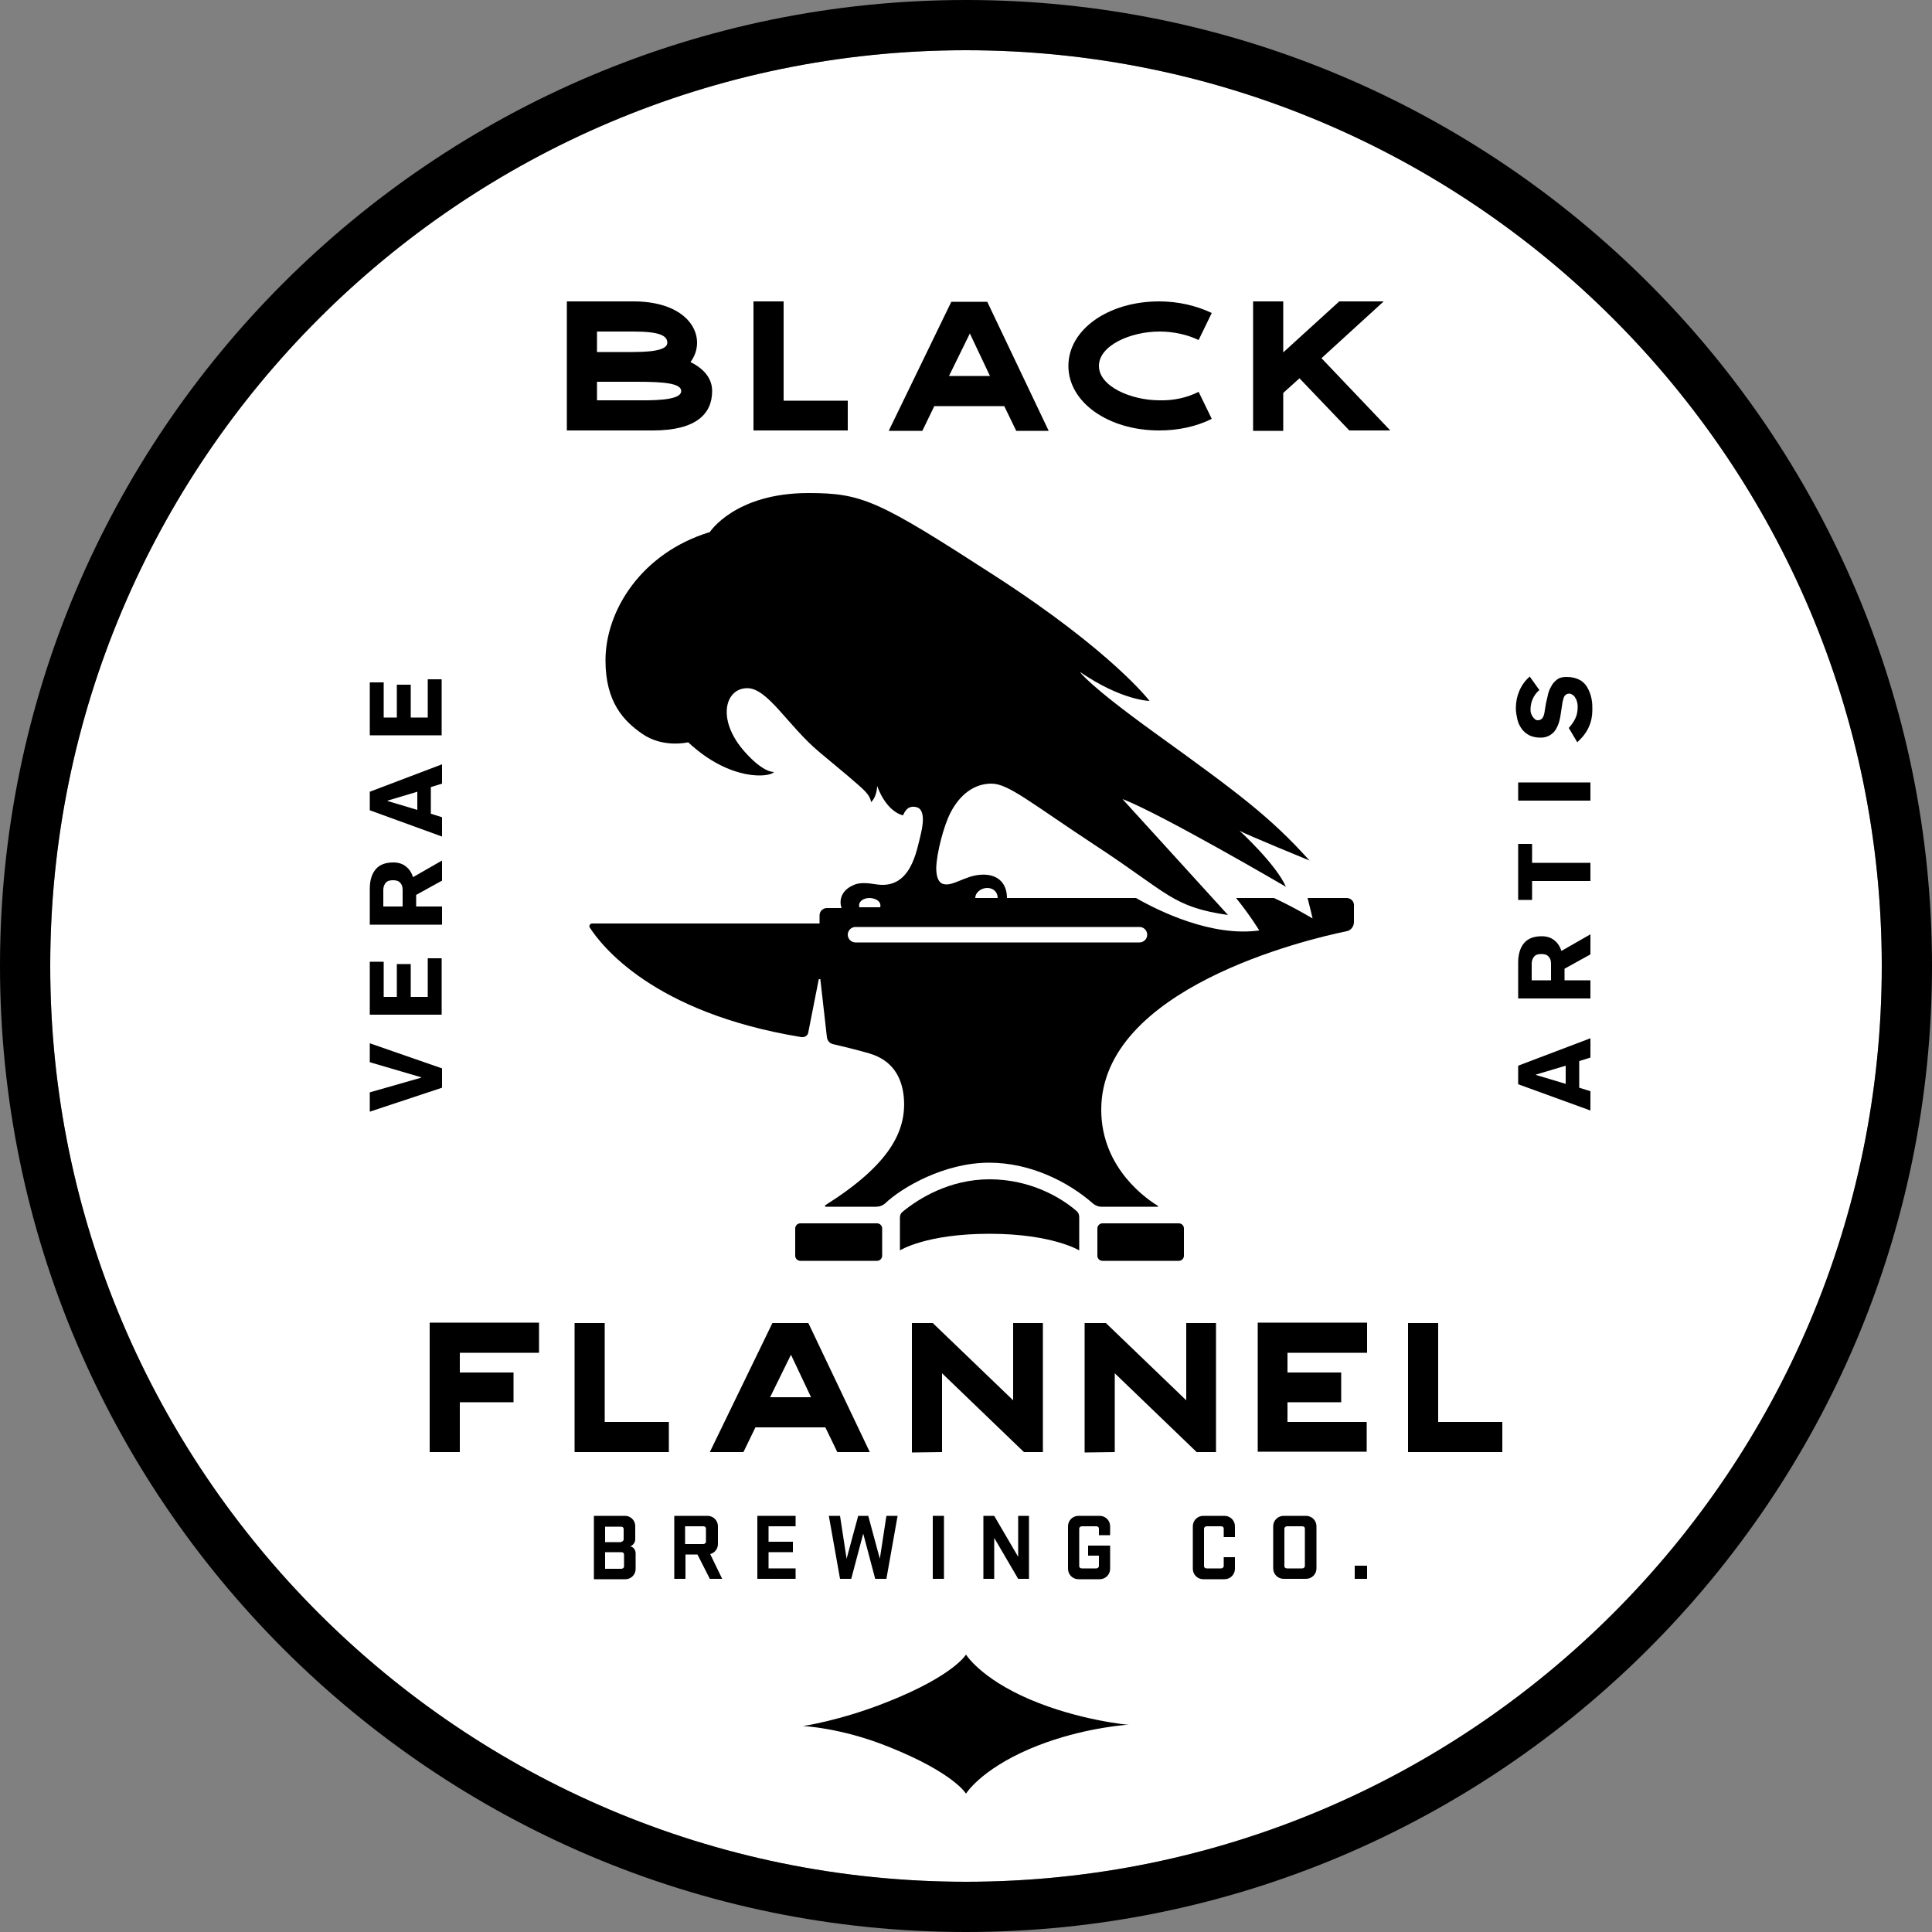 <?xml version="1.0" encoding="utf-8"?>
<!-- Generator: Adobe Illustrator 19.0.0, SVG Export Plug-In . SVG Version: 6.00 Build 0)  -->
<svg version="1.1" id="Layer_1" xmlns="http://www.w3.org/2000/svg" xmlns:xlink="http://www.w3.org/1999/xlink" x="0px" y="0px"
	 viewBox="0 0 500 500" style="enable-background:new 0 0 500 500;" xml:space="preserve">
<rect x="0" y="0" width="500" height="500" fill="#808080" stroke="none"/>
<style type="text/css">
	.st0{fill:#FFFFFF;}
</style>
<g>
	<g>
		<g id="XMLID_2_">
			<g>
				<path class="st0" d="M250,13c130.7,0,237,106.3,237,237S380.7,487,250,487C119.3,487,13,380.7,13,250S119.3,13,250,13z"/>
			</g>
			<g>
			</g>
		</g>
	</g>
	<g>
		<path d="M153.7,392.3h8.1c1.4,0,2.6,1.2,2.6,2.6v3.5c0,0.7-0.5,1.5-1.3,1.8c0.7,0.1,1.4,0.8,1.4,1.8v4.1c0,1.4-1.2,2.6-2.6,2.6
			h-8.2V392.3z M160.8,399c0.3,0,0.6-0.3,0.6-0.6v-2.7c0-0.4-0.3-0.6-0.7-0.6h-4.1v4H160.8z M156.6,406h4.2c0.4,0,0.7-0.3,0.7-0.6
			v-3.1c0-0.4-0.3-0.6-0.7-0.6h-4.2V406z"/>
		<path d="M180.5,402.3h-3.1v6.3h-2.9v-16.3h8.6c1.5,0,2.7,1.2,2.7,2.7v4.6c0,1.3-0.9,2.3-2,2.6l3.1,6.4h-3.2L180.5,402.3z
			 M182.7,395.6c0-0.4-0.3-0.6-0.7-0.6h-4.7v4.6h4.7c0.4,0,0.7-0.3,0.7-0.6V395.6z"/>
		<path d="M196,392.3h9.9v2.7h-7v4h6.3v2.7h-6.3v4.2h7v2.7H196V392.3z"/>
		<path d="M222.1,392.3h2.6l3,11.1l1.7-11.1h2.9l-2.9,16.3h-2.9l-3.1-11.7l-3.1,11.7h-2.9l-2.9-16.3h2.9l1.7,11.1L222.1,392.3z"/>
		<path d="M244.3,408.6h-2.9v-16.3h2.9V408.6z"/>
		<path d="M266.3,408.6h-2.8l-6.2-10.6v10.6h-2.8v-16.3h2.8l6.2,10.6v-10.6h2.8V408.6z"/>
		<path d="M281.5,400h5.8v6c0,1.5-1.2,2.7-2.7,2.7h-5.5c-1.5,0-2.7-1.2-2.7-2.7V395c0-1.5,1.2-2.7,2.7-2.7h5.5
			c1.5,0,2.7,1.2,2.7,2.7v2.3h-2.9v-1.7c0-0.4-0.3-0.6-0.7-0.6H280c-0.4,0-0.7,0.3-0.7,0.6v9.7c0,0.4,0.3,0.6,0.7,0.6h3.7
			c0.4,0,0.7-0.3,0.7-0.6v-2.7h-2.8V400z"/>
		<path d="M316.7,403h2.9v3c0,1.5-1.2,2.7-2.7,2.7h-5.5c-1.5,0-2.7-1.2-2.7-2.7V395c0-1.5,1.2-2.7,2.7-2.7h5.5
			c1.5,0,2.7,1.2,2.7,2.7v2.8h-2.9v-2.2c0-0.4-0.3-0.6-0.7-0.6h-3.7c-0.4,0-0.7,0.3-0.7,0.6v9.7c0,0.4,0.3,0.6,0.7,0.6h3.7
			c0.4,0,0.7-0.3,0.7-0.6V403z"/>
		<path d="M329.5,405.9V395c0-1.5,1.2-2.7,2.7-2.7h5.8c1.5,0,2.7,1.2,2.7,2.7v10.9c0,1.5-1.2,2.7-2.7,2.7h-5.8
			C330.7,408.6,329.5,407.4,329.5,405.9z M337.7,395.6c0-0.4-0.3-0.6-0.7-0.6h-3.9c-0.4,0-0.7,0.3-0.7,0.6v9.7
			c0,0.4,0.3,0.6,0.7,0.6h3.9c0.4,0,0.7-0.3,0.7-0.6V395.6z"/>
		<path d="M350.6,408.6v-3.4h3.2v3.4H350.6z"/>
	</g>
	<g>
		<g>
			<path d="M184.3,101.2c0,5.8-4,10.2-15.3,10.2h-22.3V78h17.2c11.4,0,16.5,5.5,16.5,10.7c0,1.8-0.6,3.5-1.7,5
				C182.3,95.5,184.3,98,184.3,101.2z M163.9,91.1c6.7,0,8.8-1,8.8-2.4c0-1.8-1.9-2.9-8.8-2.9h-9.4v5.3H163.9z M176.3,101.2
				c0-2-4.5-2.4-11.4-2.4h-10.4v4.8h10.5C172.1,103.7,176.3,103.1,176.3,101.2z"/>
			<path d="M219.4,111.4H195V78h7.8v25.7h16.6V111.4z"/>
			<path d="M263,111.5l-3.1-6.4h-18.1l-3.1,6.4h-8.7l16.2-33.4v0h9.3v0l15.9,33.4H263z M251,86.3l-5.4,11h10.6L251,86.3z"/>
			<path d="M310.2,101.4l3.4,7c-4,2-8.7,3-13.6,3c-13.2,0-23.5-7.3-23.5-16.7c0-9.4,10.3-16.7,23.5-16.7c4.9,0,9.6,1.1,13.6,3
				l-3.4,7c-2.9-1.4-6.5-2.2-10.1-2.2c-7.5,0-15.7,3.6-15.7,8.9c0,5.3,8.3,8.9,15.7,8.9C303.7,103.7,307.3,102.9,310.2,101.4z"/>
			<path d="M349.2,111.4l-12.9-13.5l-4.2,3.8v9.8h-7.8V78h7.8v13.2L346.6,78h11.5l-16.1,14.7l17.8,18.7H349.2z"/>
		</g>
	</g>
	<g>
		<path d="M119,355.2h13.9v7.7H119v12.9h-7.8v-33.5h28.3v7.8H119V355.2z"/>
		<path d="M173.1,375.8h-24.4v-33.4h7.8V368h16.6V375.8z"/>
		<path d="M216.7,375.8l-3.1-6.4h-18.1l-3.1,6.4h-8.7l16.2-33.4v0h9.3v0l15.9,33.4H216.7z M204.7,350.6l-5.4,11h10.6L204.7,350.6z"
			/>
		<path d="M270,375.8h-5l-21.2-20.4v20.4l-7.8,0.1v-33.5h5.4l20.8,20v-20h7.7V375.8z"/>
		<path d="M314.7,375.8h-5l-21.2-20.4v20.4l-7.8,0.1v-33.5h5.5l20.8,20v-20h7.7V375.8z"/>
		<path d="M333.2,355.2h13.9v7.7h-13.9v5.1h20.5v7.7h-28.2v-33.4h28.3v7.8h-20.6V355.2z"/>
		<path d="M388.8,375.8h-24.4v-33.4h7.8V368h16.6V375.8z"/>
	</g>
	<path d="M292.2,446.4c0,0-12.8-1.1-25.7-6.6c-12.8-5.5-16.5-11.6-16.5-11.6s-3.1,5.4-20.2,12.2c-12.2,4.9-22,6.3-22,6.3
		s9.8,0.4,22,5.3c17.1,6.8,20.2,12.2,20.2,12.2s3.7-6.1,16.5-11.6c11.5-4.9,22.6-6,24.9-6.2L292.2,446.4z"/>
	<path d="M250,500C112.1,500,0,387.8,0,250C0,112.1,112.1,0,250,0c137.8,0,250,112.1,250,250C500,387.8,387.8,500,250,500z M250,13
		C119.3,13,13,119.3,13,250s106.3,237,237,237s237-106.3,237-237S380.7,13,250,13z"/>
	<g>
		<path d="M227,316.6h-19.9c-0.7,0-1.3,0.6-1.3,1.3v7.1c0,0.7,0.6,1.3,1.3,1.3H227c0.7,0,1.3-0.6,1.3-1.3v-7.1
			C228.3,317.2,227.7,316.6,227,316.6z"/>
		<path d="M256.1,305.2c-10.5,0-18.5,5.1-22.5,8.4c-0.5,0.4-0.7,0.9-0.7,1.5l0,8.5c0,0,6.7-4.3,23.2-4.3c16.2,0,23.2,4.3,23.2,4.3
			V315c0-0.6-0.2-1.2-0.7-1.6C274.7,310,266.7,305.2,256.1,305.2z"/>
		<path d="M305.1,316.6h-19.8c-0.7,0-1.3,0.6-1.3,1.3v7.1c0,0.7,0.6,1.3,1.3,1.3h19.8c0.7,0,1.3-0.6,1.3-1.3v-7.1
			C306.4,317.2,305.8,316.6,305.1,316.6z"/>
		<path d="M348.5,232.4h-10.1c0.7,2.7,1.3,5.3,1.3,5.3s-4.8-2.9-10-5.3h-9.8c3.7,4.6,6,8.4,6,8.4c-12.2,1.7-25.8-4.9-31.9-8.4H268
			h-7.4c0-4.1-2.7-6.4-7-6c-3.9,0.3-7,3-9.4,2.4c-1.7-0.4-1.9-2.8-1.9-4.2c0.1-3.8,1.9-10.8,3.7-14.3c2.5-4.8,6.2-7.5,10.6-7.5
			c4.4,0,10.3,5.1,27.2,16.2c18.6,12.2,19.6,15.7,34,17.8l-27.3-30c9.8,3.7,42.3,22.7,42.3,22.7c-2.6-5.9-12-14.5-12-14.5
			c1.5,0.9,18.1,7.7,18.1,7.7c-10.2-11.3-18.1-17.2-40-33c-17.6-12.7-19.4-15.8-19.4-15.8c10.8,7.4,18,7.5,18,7.5
			s-9.6-12.7-39.9-32.3c-30.3-19.6-34.4-21.5-48.4-21.5c-19,0-25.5,10.1-25.5,10.1c-17.7,5.4-27,20.3-27,33.2
			c0,10.8,4.7,15.7,9.5,19c5.4,3.8,11.9,2.2,11.9,2.2c10.9,10.2,21.1,9.1,22.2,7.7c-2.4-0.1-5.3-2.8-6.7-4.3
			c-8.4-8.6-6.2-17.4-0.2-17.4c5.3,0,10.5,9.7,18.6,16.5c4.2,3.5,10.4,8.6,11.9,10.2c1.6,1.7,1.5,2.8,1.5,2.8
			c1.6-1.4,1.6-4.2,1.6-4.2c2.6,7,6.7,7.6,6.7,7.6c1-2.3,2.3-2.4,3.5-2.1c1.7,0.4,2.1,2.9,1.1,7c-1.1,4.4-2.6,14.2-11.3,13
			c-2.6-0.4-4.6-0.6-6.2,0.2c-3.4,1.5-3.6,4.3-3,5.9h-3.8c-1,0-1.9,0.8-1.9,1.9v2.1h-58.9c-0.5,0-0.8,0.6-0.6,1
			c2.9,4.5,16.2,22.1,54.8,28.4c0.9,0.1,1.7-0.4,1.8-1.3l2.7-13.7l0.4,0l1.7,15c0.1,0.9,0.7,1.6,1.5,1.8c2.2,0.5,5.9,1.4,9.4,2.4
			c6.2,1.8,8.5,6.3,9,11.3c0.8,8.9-3.8,17.6-20.3,28c-0.2,0.1-0.1,0.4,0.1,0.4l13.1,0c0.8,0,1.6-0.3,2.2-0.8
			c4.5-4.3,15.5-10.6,27-10.6c10.5,0,20.3,4.8,26.9,10.6c0.6,0.5,1.4,0.8,2.1,0.8l14.6,0c0.1,0,0.2-0.1,0.1-0.2
			c-2.3-1.4-14.7-9.4-14.7-24.9c0-31.3,52.7-44,63.5-46.2c1.1-0.2,1.9-1.2,1.9-2.4v-3.9C350.6,233.3,349.6,232.4,348.5,232.4z
			 M255.5,229.8c1.5,0,2.7,1,2.7,2.6h-5.8C252.4,230.9,254,229.8,255.5,229.8z M225,232.4c1.4,0,3.2,0.8,2.8,2.4h-5.4
			C222,233.3,223.5,232.4,225,232.4z M294.9,243.9h-73.5c-1.1,0-2-0.9-2-2c0-1.1,0.9-2,2-2h73.5c1.1,0,2,0.9,2,2
			C296.9,243,296,243.9,294.9,243.9z"/>
	</g>
	<g>
		<g>
			<path d="M95.7,287.7v-5l13.3-3.8v-0.1l-13.3-3.9V270l18.7,6.5v5L95.7,287.7z"/>
			<path d="M114.4,262.6H95.7v-13.7h3.6v9.1h3.4v-8.5h3.6v8.5h4.4V248h3.6V262.6z"/>
			<path d="M95.7,239.3v-9.3c0-2.1,0.5-3.8,1.5-5c1-1.2,2.5-1.8,4.6-1.8c1.2,0,2.3,0.3,3.2,1c0.9,0.7,1.5,1.6,1.9,2.8l7.5-4.3v5.2
				l-6.7,3.7v3h6.7v4.7H95.7z M104.2,234.6v-4.3c0-0.8-0.2-1.4-0.6-1.8c-0.4-0.5-1-0.7-1.9-0.7s-1.5,0.2-1.9,0.7
				c-0.4,0.5-0.6,1.1-0.6,1.8v4.3H104.2z"/>
			<path d="M95.7,209.7v-4.8l18.7-7.1v5l-2.9,0.9v6.9l2.9,0.9v5L95.7,209.7z M108,204.9l-7.7,2.3v0.1l7.7,2.3V204.9z"/>
			<path d="M114.4,190.3H95.7v-13.7h3.6v9.1h3.4v-8.5h3.6v8.5h4.4v-9.9h3.6V190.3z"/>
		</g>
	</g>
	<g>
		<path d="M392.9,280.6v-4.8l18.7-7.1v5l-2.9,0.9v6.9l2.9,0.9v5L392.9,280.6z M405.2,275.8l-7.7,2.3v0.1l7.7,2.3V275.8z"/>
		<path d="M392.9,258.4v-9.3c0-2.1,0.5-3.8,1.5-5c1-1.2,2.5-1.8,4.6-1.8c1.2,0,2.3,0.3,3.2,1c0.9,0.7,1.5,1.6,1.9,2.8l7.5-4.3v5.2
			l-6.7,3.7v3h6.7v4.7H392.9z M401.4,253.7v-4.3c0-0.8-0.2-1.4-0.6-1.8c-0.4-0.5-1-0.7-1.9-0.7s-1.5,0.2-1.9,0.7
			c-0.4,0.5-0.6,1.1-0.6,1.8v4.3H401.4z"/>
		<path d="M392.9,232.8v-14.4h3.6v4.9h15.1v4.7h-15.1v4.9H392.9z"/>
		<path d="M392.9,207.2v-4.7h18.7v4.7H392.9z"/>
		<path d="M406,188.4c0.7-0.8,1.3-1.6,1.7-2.5c0.4-0.8,0.6-1.8,0.6-2.9c0-0.3,0-0.7-0.1-1.1c-0.1-0.4-0.2-0.8-0.4-1.1
			c-0.2-0.4-0.4-0.7-0.7-0.9c-0.3-0.2-0.6-0.4-1-0.4c-0.5,0-0.8,0.2-1.1,0.5c-0.3,0.3-0.4,0.9-0.6,1.6l-0.6,3.9
			c-0.3,1.7-0.9,3.1-1.7,4c-0.9,0.9-2,1.4-3.4,1.4c-1.1,0-2.1-0.2-2.9-0.6c-0.8-0.4-1.5-1-2-1.7s-0.9-1.5-1.1-2.4s-0.4-1.9-0.4-2.9
			c0-1.6,0.3-3.1,0.9-4.5s1.5-2.7,2.7-3.7l2.5,3.5c-0.8,0.6-1.3,1.4-1.7,2.2c-0.4,0.9-0.6,1.8-0.6,2.8c0,0.3,0,0.6,0.1,0.9
			c0.1,0.3,0.2,0.6,0.4,0.9c0.2,0.3,0.4,0.5,0.6,0.7c0.2,0.2,0.5,0.3,0.8,0.3c0.5,0,0.9-0.2,1.2-0.6c0.3-0.4,0.5-1.1,0.6-2l0.3-1.8
			c0.2-0.9,0.4-1.8,0.6-2.6c0.2-0.8,0.6-1.5,1-2.2c0.4-0.6,0.9-1.1,1.5-1.5c0.6-0.4,1.4-0.5,2.3-0.5c1.4,0,2.5,0.3,3.4,0.8
			s1.6,1.3,2,2.1c0.5,0.9,0.8,1.8,1,2.8c0.2,1,0.2,1.9,0.2,2.8c0,1.6-0.3,3.1-0.9,4.4c-0.6,1.4-1.6,2.7-3,4L406,188.4z"/>
	</g>
</g>
</svg>
